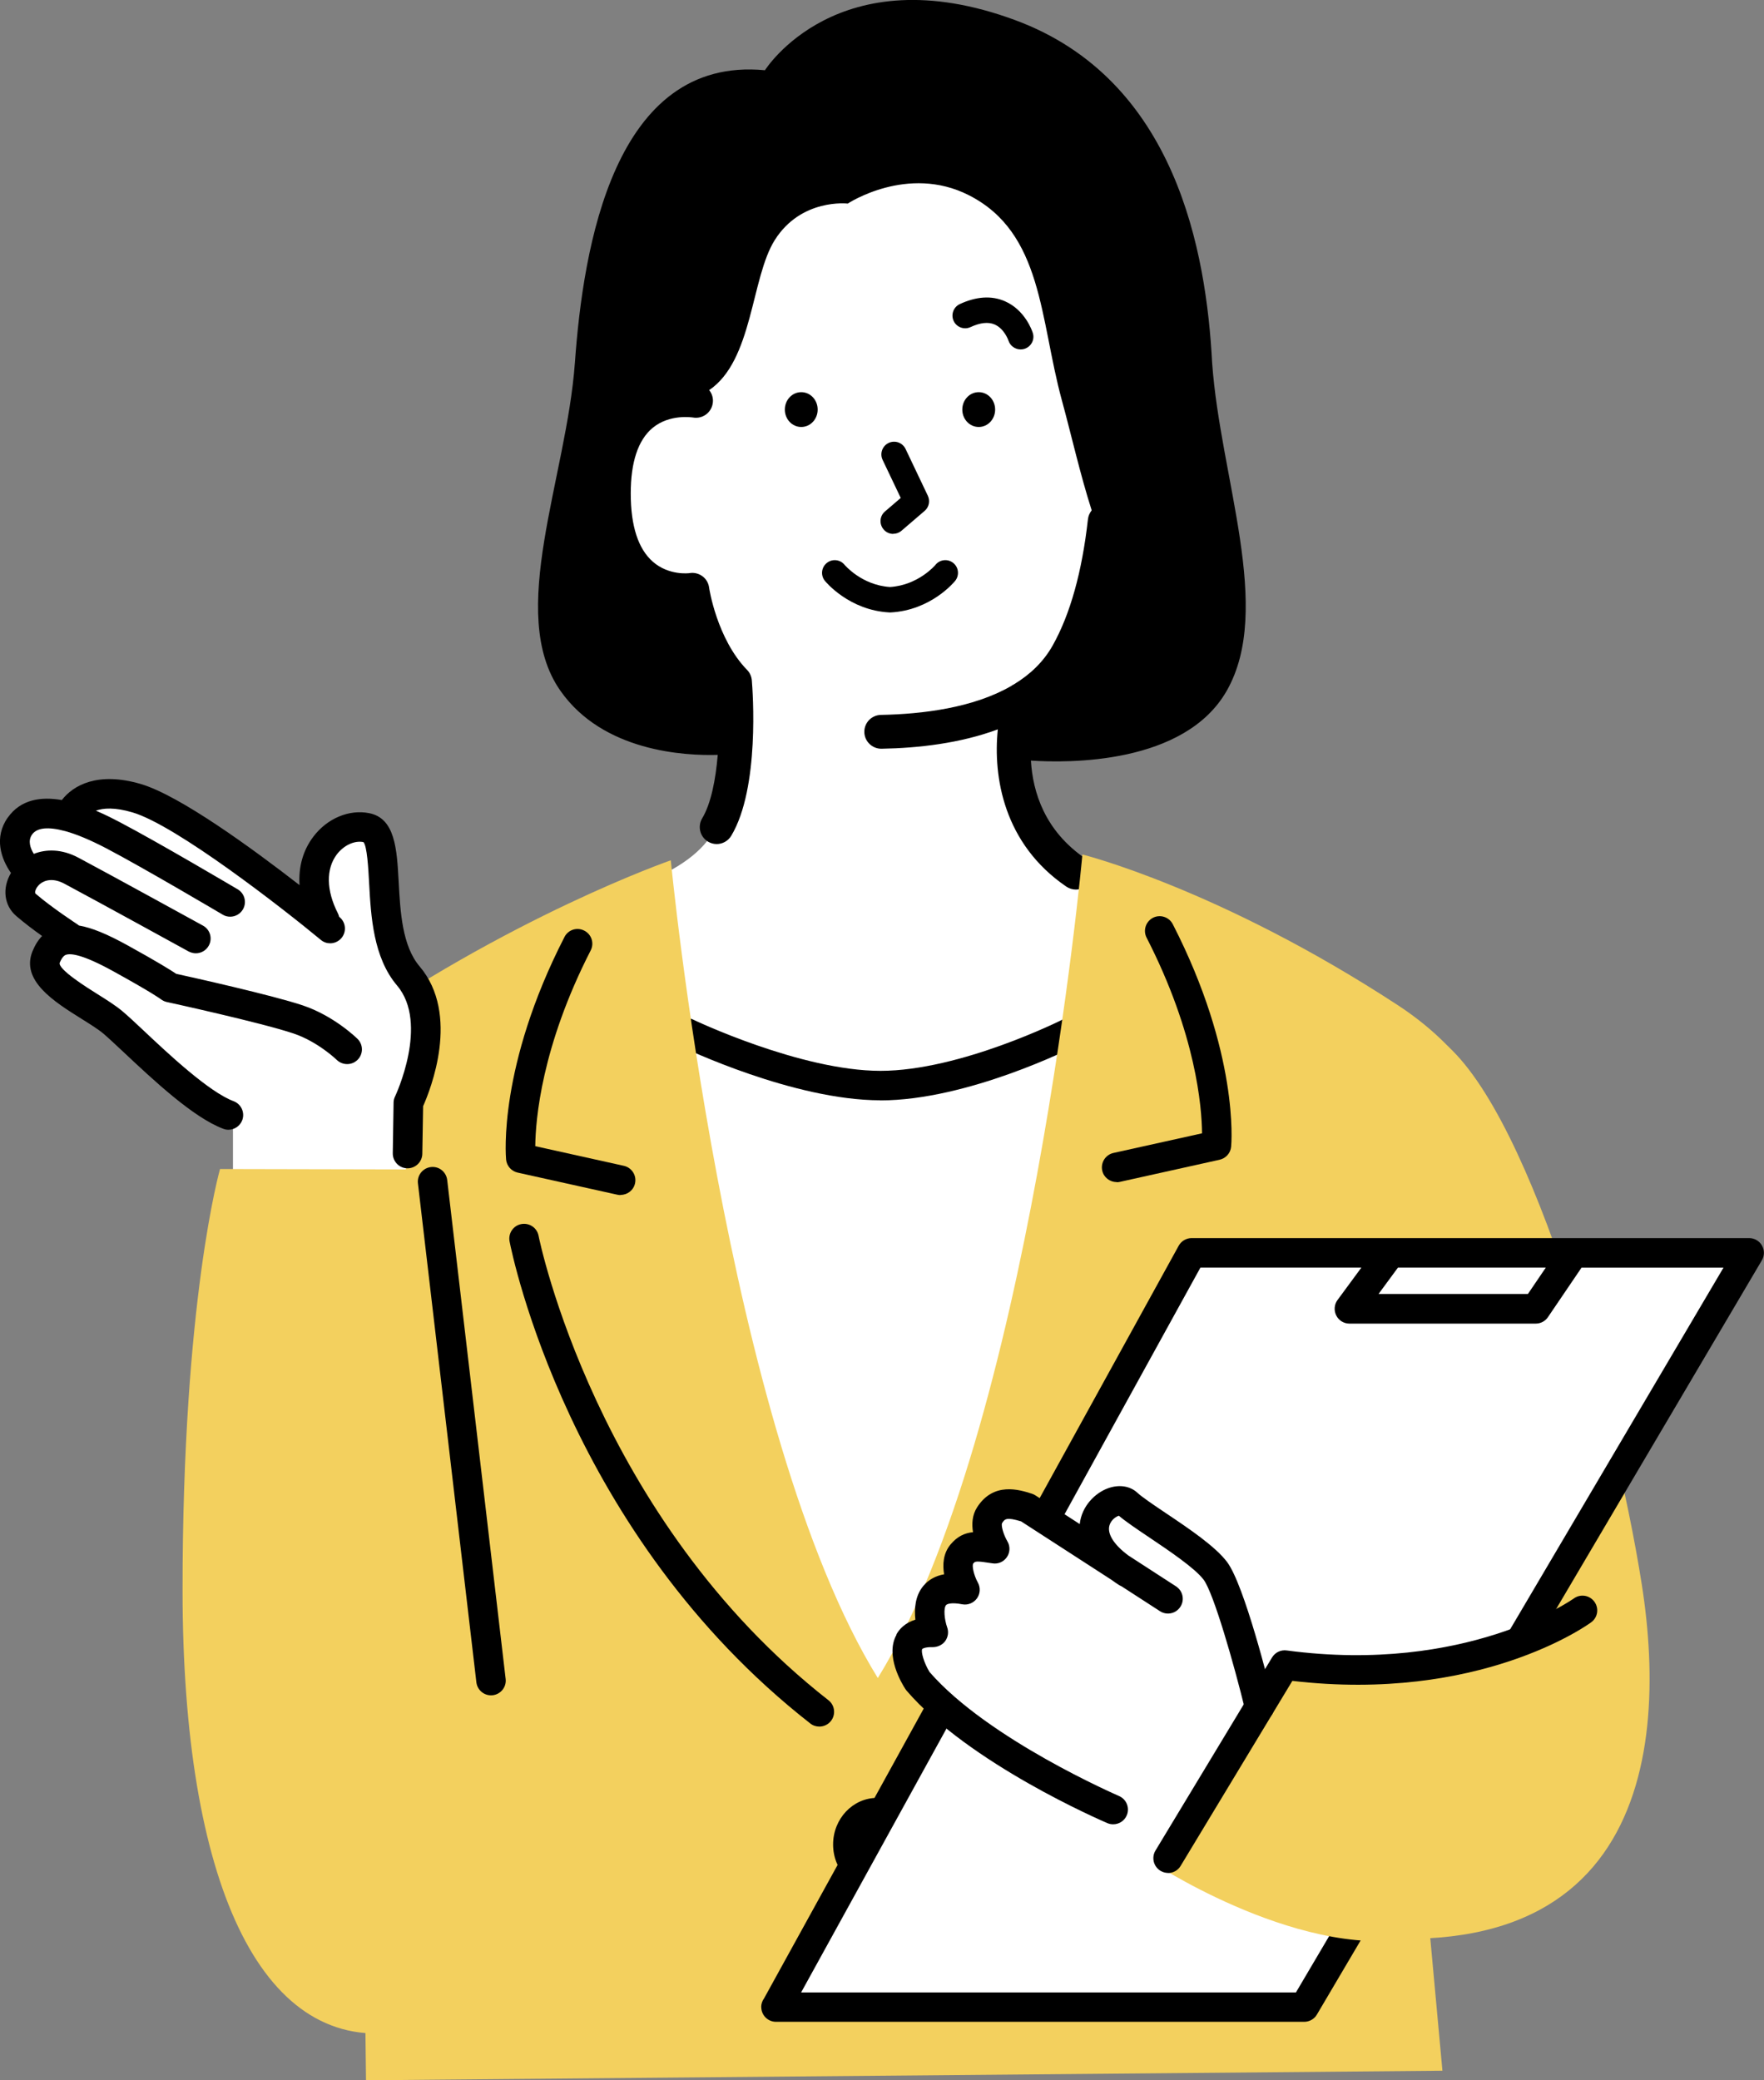 <?xml version="1.0" encoding="UTF-8"?><svg id="b" xmlns="http://www.w3.org/2000/svg" viewBox="0 0 197.7 233.07"><rect x="0" y="0" width="197.7" height="233.07" fill="#808080" stroke="none"/><g id="c"><path d="M96.52,16.48c7.64-.24,21.85,1.99,25.3,14.04,3.44,12.05,5.38,23.96,4.35,32.24-1.04,8.29-12.43,17.16-12.43,17.16,0,0-2.31,17.22,13.64,19.21,0,0,1.32,31.39-1.99,42.52-3.31,11.13-15.3,47.02-26.72,47.29-11.42.26-27.32-47.29-30.76-61.59-3.44-14.3-.98-22.25-.98-22.25v-4.64s10.65-1.99,13.3-7.81c2.65-5.83,1.59-14.7,1.59-14.7,0,0-11.3-4.65-13.07-15.17-1.77-10.52,10.95-45.75,27.77-46.28Z" style="fill:#fff;"/><path d="M98.68,123.29c9.73,0,21.4-5.85,21.89-6.1.81-.41,1.14-1.41.73-2.22-.41-.81-1.4-1.14-2.22-.73-.11.06-11.47,5.74-20.4,5.74-8.95,0-20.92-5.7-21.04-5.76-.82-.39-1.81-.05-2.21.77-.4.82-.05,1.81.77,2.21.52.25,12.75,6.08,22.47,6.08Z"/><path d="M107.85,45.89c0,1.08.82,1.95,1.84,1.95s1.84-.87,1.84-1.95c0-1.08-.82-1.95-1.84-1.95s-1.84.87-1.84,1.95Z"/><path d="M91.64,45.89c0,1.08-.82,1.95-1.84,1.95s-1.84-.87-1.84-1.95c0-1.08.82-1.95,1.84-1.95s1.84.87,1.84,1.95Z"/><path d="M100.1,59.81c.33,0,.66-.11.93-.34l2.6-2.23c.49-.42.63-1.11.36-1.69l-2.5-5.25c-.34-.71-1.19-1.01-1.9-.67-.71.34-1.01,1.19-.67,1.9l2.03,4.26-1.77,1.52c-.6.51-.66,1.41-.15,2.01.28.33.68.5,1.08.5Z"/><path d="M99.74,68.62s.05,0,.08,0c4.51-.24,7.12-3.4,7.23-3.54.49-.61.4-1.51-.21-2-.61-.5-1.51-.4-2,.21-.01.02-1.92,2.28-5.09,2.48-3.17-.2-5.07-2.46-5.09-2.48-.49-.61-1.39-.71-2-.21-.61.49-.71,1.39-.21,2,.11.13,2.72,3.3,7.23,3.54.02,0,.05,0,.08,0Z"/><path d="M64.43,40.66c.92-12.92,4.37-34.42,21.3-32.79,0,0,8.15-12.98,28.06-5.61,18.07,6.69,21.41,26.06,22.06,38.4.92,12.92,6.87,27.54,1.64,36.73-4.73,8.3-17.86,8.1-21.95,7.83.21,3.54,1.55,7.87,6.11,10.98.87.59,1.09,1.77.5,2.64-.37.54-.96.83-1.57.83-.37,0-.74-.11-1.07-.33-7.02-4.79-8.23-12.29-7.68-17.62-4.22,1.57-8.94,2.1-13.02,2.17-.01,0-.02,0-.04,0-1.03,0-1.88-.83-1.9-1.86-.02-1.05.81-1.91,1.86-1.93,4.69-.09,10.33-.79,14.55-3.21.11-.08.22-.15.35-.21,1.8-1.09,3.31-2.51,4.35-4.36,1.96-3.49,3.29-8.24,3.95-14.14.04-.38.2-.72.42-1-1.32-4.14-2.26-8.37-3.35-12.36-2.48-9.09-2.12-18.74-10.42-22.95-6.87-3.49-13.57.94-13.57.94,0,0-5.21-.62-8.18,4.09-2.67,4.24-2.44,13.49-7.35,16.81.34.42.5.97.39,1.54-.19,1.03-1.17,1.71-2.2,1.53-.03,0-2.62-.44-4.55,1.18-1.61,1.36-2.43,3.82-2.43,7.33,0,3.63.83,6.2,2.47,7.64,1.8,1.58,4.06,1.3,4.14,1.28.5-.08,1.01.05,1.42.35.41.3.68.75.75,1.26,0,.06.87,5.76,4.26,9.24.31.31.49.73.53,1.16.1,1.22.91,12.06-2.31,17.43-.36.59-.99.92-1.63.92-.33,0-.67-.09-.97-.27-.9-.54-1.19-1.7-.66-2.6,1.01-1.68,1.52-4.39,1.75-7.12-3.66.11-12.87-.35-17.65-7.21-6.05-8.67.71-23.81,1.64-36.73Z"/><path d="M114.4,39.15c.15,0,.3-.02.44-.07.74-.25,1.15-1.04.91-1.78-.08-.26-.88-2.57-3.13-3.55-1.49-.65-3.19-.54-5.05.32-.71.33-1.02,1.18-.69,1.89.33.71,1.18,1.02,1.89.69,1.08-.5,1.98-.6,2.69-.3,1.11.47,1.57,1.81,1.57,1.83.2.59.76.97,1.35.97Z"/><path d="M41.02,233.07l-.51-43.35s-20.32-60.89-2.99-73.2c19.45-13.82,37.66-20.13,37.66-20.13,0,0,6.13,63.96,23.2,91.62,17.07-27.66,22.93-92.27,22.93-92.27,0,0,15.36,3.82,35.33,16.87,28.06,18.34,7.13,58.56,2.53,92.26l2.49,27.14-120.65,1.07Z" style="fill:#f3d05e;"/><path d="M26.11,125.31v7.2h19.26s.78-9.84.78-9.84c0,0,3.48-9.11-1.44-15.39-4.09-5.21.16-15.94-4.68-15.09-4.84.85-5.93,9.08-5.93,9.08,0,0-17.08-14.82-24.48-11.77l-5.55,1.79s-2.32-1.04-1.8,8.48l4.48,6.04s-5.94-.24,4.45,8.25c8.35,6.82,14.91,11.24,14.91,11.24Z" style="fill:#fff;"/><path d="M48.11,131.03l-23.45-.05s-4.21,14.64-4.2,47.26c.02,32.62,8.72,51.48,23.89,49.45,15.17-2.03,20.54-19,20.54-19l-16.78-77.65Z" style="fill:#f3d05e;"/><path d="M103.23,206.66c0,2.89-2.21,5.22-4.93,5.22-2.72,0-4.93-2.34-4.93-5.22s2.21-5.22,4.93-5.22,4.93,2.34,4.93,5.22Z"/><path d="M91.83,193.45c.49,0,.98-.22,1.3-.63.56-.72.44-1.76-.28-2.32-26.08-20.4-32.43-51.72-32.49-52.04-.17-.9-1.04-1.48-1.94-1.31-.9.17-1.48,1.04-1.31,1.94.26,1.33,6.61,32.83,33.7,54.01.3.24.66.35,1.02.35Z"/><path d="M69.56,133.88c.76,0,1.44-.52,1.61-1.29.2-.89-.36-1.77-1.26-1.97l-9.92-2.2c.03-2.94.69-11.16,6.21-21.93.42-.81.1-1.81-.72-2.22-.81-.42-1.81-.1-2.22.72-7.42,14.46-6.58,24.51-6.54,24.93.07.71.59,1.3,1.29,1.46l11.18,2.48c.12.03.24.04.36.04Z"/><path d="M125.15,132.46c.12,0,.24-.01.36-.04l11.18-2.48c.7-.16,1.22-.74,1.29-1.46.04-.42.88-10.47-6.54-24.93-.42-.81-1.41-1.13-2.22-.72-.81.42-1.13,1.41-.72,2.22,5.56,10.83,6.19,19,6.22,21.93l-9.93,2.2c-.89.2-1.45,1.08-1.26,1.97.17.77.85,1.29,1.61,1.29Z"/><path d="M.87,91.61c1.45-2.07,3.77-2.37,6.06-1.97,1.28-1.66,4.03-3.21,8.84-1.8,4.4,1.29,12.66,7.34,17.8,11.33-.13-2.02.38-3.89,1.55-5.43,1.55-2.05,4.01-3.08,6.26-2.63,2.91.58,3.1,4.02,3.3,7.67.18,3.37.39,7.2,2.35,9.5,4.58,5.4,1.21,13.82.39,15.66l-.09,5.33c-.01.9-.75,1.63-1.65,1.63h-.03c-.91-.01-1.64-.77-1.63-1.68l.09-5.68c0-.24.06-.48.17-.7.04-.08,3.84-8.16.22-12.42-2.67-3.15-2.93-7.76-3.13-11.46-.09-1.67-.23-4.2-.64-4.61-1.01-.2-2.2.36-2.98,1.38-1.23,1.63-1.19,4.04.12,6.6.06.13.11.26.14.39.02.02.04.03.05.04.7.58.8,1.62.22,2.33-.33.39-.8.6-1.27.6-.37,0-.74-.12-1.05-.38-4.21-3.49-16.22-12.85-21.12-14.29-1.97-.58-3.26-.49-4.09-.19,1.1.47,2.03.95,2.64,1.27,4.37,2.29,12.89,7.33,13.25,7.54.79.47,1.04,1.48.58,2.26-.31.52-.86.81-1.42.81-.29,0-.58-.07-.84-.23-.09-.05-8.8-5.21-13.1-7.46-1.75-.91-3.28-1.55-4.55-1.9-.02,0-.03,0-.05-.01,0,0,0,0,0,0-1.85-.5-3.13-.38-3.67.4-.49.7-.19,1.53.2,2.16,1.39-.55,3.14-.56,5,.43,4.09,2.18,13.86,7.56,13.96,7.61.8.44,1.09,1.44.65,2.24-.3.55-.87.86-1.45.86-.27,0-.54-.07-.8-.2-.1-.05-9.85-5.42-13.92-7.59-1.21-.65-2.15-.45-2.72,0-.02.02-.05.04-.07.06-.11.1-.21.21-.29.33-.18.26-.29.62-.15.73,1.89,1.62,4.66,3.41,4.68,3.43.06.04.12.08.17.13,1.43.24,3.17.96,5.45,2.22,3.39,1.87,4.84,2.78,5.45,3.19,1.87.41,10.79,2.4,14.19,3.54,3.49,1.17,6.02,3.64,6.13,3.75.65.64.66,1.68.02,2.33-.64.65-1.68.66-2.34.03-.02-.02-2.12-2.05-4.87-2.97-3.56-1.2-14.07-3.5-14.18-3.52-.24-.05-.49-.17-.68-.32-.04-.03-.94-.71-5.33-3.13-3.39-1.87-4.75-2.03-5.3-1.84-.09.03-.38.14-.69.87-.29.71,3.07,2.81,4.17,3.5,1.07.67,2.09,1.31,2.85,1.95.61.51,1.44,1.29,2.4,2.19,2.73,2.57,7.3,6.86,10.06,7.89.85.32,1.29,1.27.97,2.13-.25.66-.88,1.07-1.55,1.07-.19,0-.39-.03-.58-.11-3.37-1.26-7.87-5.49-11.16-8.58-.93-.87-1.73-1.62-2.27-2.08-.58-.49-1.5-1.06-2.47-1.67-3.04-1.9-6.81-4.27-5.48-7.55.28-.69.64-1.27,1.08-1.72-.92-.65-1.98-1.45-2.89-2.23-1.38-1.18-1.61-3.13-.6-4.83-1.1-1.57-1.94-3.96-.36-6.21Z"/><path d="M55.03,189.95c.06,0,.13,0,.19-.01.91-.11,1.56-.93,1.45-1.83l-6.55-55.9c-.11-.91-.92-1.56-1.83-1.45-.91.11-1.56.93-1.45,1.83l6.55,55.9c.1.84.81,1.46,1.64,1.46Z"/><path d="M160.91,116.17c9.95,6.51,19.89,40.98,23.09,61.34,3.2,20.36-.54,47.62-42.46,37.57-41.92-10.05,19.37-98.91,19.37-98.91Z" style="fill:#f3d05e;"/><polygon points="86.99 224.88 146.18 224.88 196.05 140.37 133.56 140.37 86.99 224.88" style="fill:#fff;"/><path d="M85.32,224.88c0,.91.74,1.65,1.65,1.65,0,0,.01,0,.02,0h59.18c.58,0,1.13-.31,1.42-.81l49.87-84.51c.3-.51.31-1.14.01-1.66-.29-.51-.84-.83-1.43-.83h-62.49c-.6,0-1.16.33-1.45.86l-46.47,84.33c-.2.27-.32.61-.32.98ZM156.68,142.02h16.57s-2.01,2.96-2.01,2.96h-16.74s2.18-2.96,2.18-2.96ZM89.79,223.23l44.75-81.21h18.04s-2.68,3.64-2.68,3.64c-.37.5-.42,1.17-.14,1.73.28.56.85.91,1.47.91h20.89c.55,0,1.06-.27,1.37-.73l3.76-5.54h15.91s-47.92,81.21-47.92,81.21h-55.44Z"/><path d="M180.11,178.51s-13.05,10.87-36.13,8.05l-14.09,22.56s18.27,11.8,30.94,7.39c12.67-4.41,25.89-34.01,19.28-38.01Z" style="fill:#f3d05e;"/><path d="M124.76,202.71s-15.04-6.43-21.92-14.42c0,0-3.93-5.07,1.76-5.43,0,0-2.17-5.87,3.55-4.77,0,0-3.98-5.51,3-5.23,0,0-2.9-5.52,3.07-4.41l8.39,5.36s-1.16-6.53,3.35-5.84l9.96,7.66,5.53,15.12-8.87,14.69-7.81-2.74Z" style="fill:#fff;"/><path d="M100.46,183.13c.34-.61.96-1.29,2.13-1.66-.13-1.19-.04-2.68.91-3.8.58-.68,1.35-1.11,2.31-1.28-.18-1.08-.11-2.33.71-3.33.77-.93,1.61-1.3,2.53-1.39-.15-.91-.1-1.92.46-2.79,1.85-2.88,4.74-1.97,6.14-1.52.14.04.27.11.4.19l4.96,3.21c.23-2.04,1.74-3.48,3.14-4,1.25-.46,2.5-.28,3.33.5.52.48,1.79,1.34,3.13,2.24,2.63,1.76,5.6,3.76,6.92,5.52,1.93,2.58,4.69,13.63,5.23,15.82.22.89-.33,1.78-1.21,2-.13.03-.26.05-.39.05-.74,0-1.42-.51-1.6-1.26-1.26-5.17-3.54-13.13-4.66-14.63-.98-1.31-3.95-3.3-6.12-4.76-1.46-.98-2.64-1.78-3.38-2.41-.28.07-.85.42-1.05,1.05-.3.95.48,2.19,2.11,3.4l5.34,3.46c.77.5.99,1.52.49,2.29-.5.77-1.52.99-2.29.49l-4.28-2.77c-.09-.04-.17-.08-.26-.13-.32-.2-.61-.41-.89-.61l-10.13-6.55c-1.68-.51-1.84-.26-2.14.21-.11.27.15,1.25.6,2.02.33.55.31,1.24-.05,1.77-.36.53-.99.81-1.63.7-1.88-.3-1.94-.23-2.14.02-.17.21.05,1.3.51,2.13.31.56.28,1.25-.1,1.78-.38.52-1.02.78-1.65.66-1.17-.23-1.69-.05-1.81.09-.31.36-.18,1.63.12,2.48.19.51.11,1.08-.2,1.53-.31.44-.84.69-1.37.7-.98-.03-1.22.21-1.22.21-.17.28.19,1.56.82,2.58,6.58,7.56,21.09,13.82,21.23,13.89.84.36,1.23,1.33.87,2.17-.27.63-.88,1-1.52,1-.22,0-.44-.04-.65-.13-.63-.27-15.48-6.67-22.52-14.86-.05-.06-.09-.12-.13-.18-.39-.6-2.28-3.73-.99-6.06Z"/><path d="M130.9,209.86c.56,0,1.11-.28,1.42-.8l12.52-20.73c20.9,2.44,32.98-6.19,33.49-6.56.74-.54.9-1.57.36-2.31-.54-.74-1.57-.9-2.31-.36h0c-.12.08-12.01,8.51-32.18,5.82-.65-.09-1.29.22-1.63.78l-13.07,21.64c-.47.78-.22,1.8.56,2.27.27.16.56.24.85.24Z"/></g></svg>